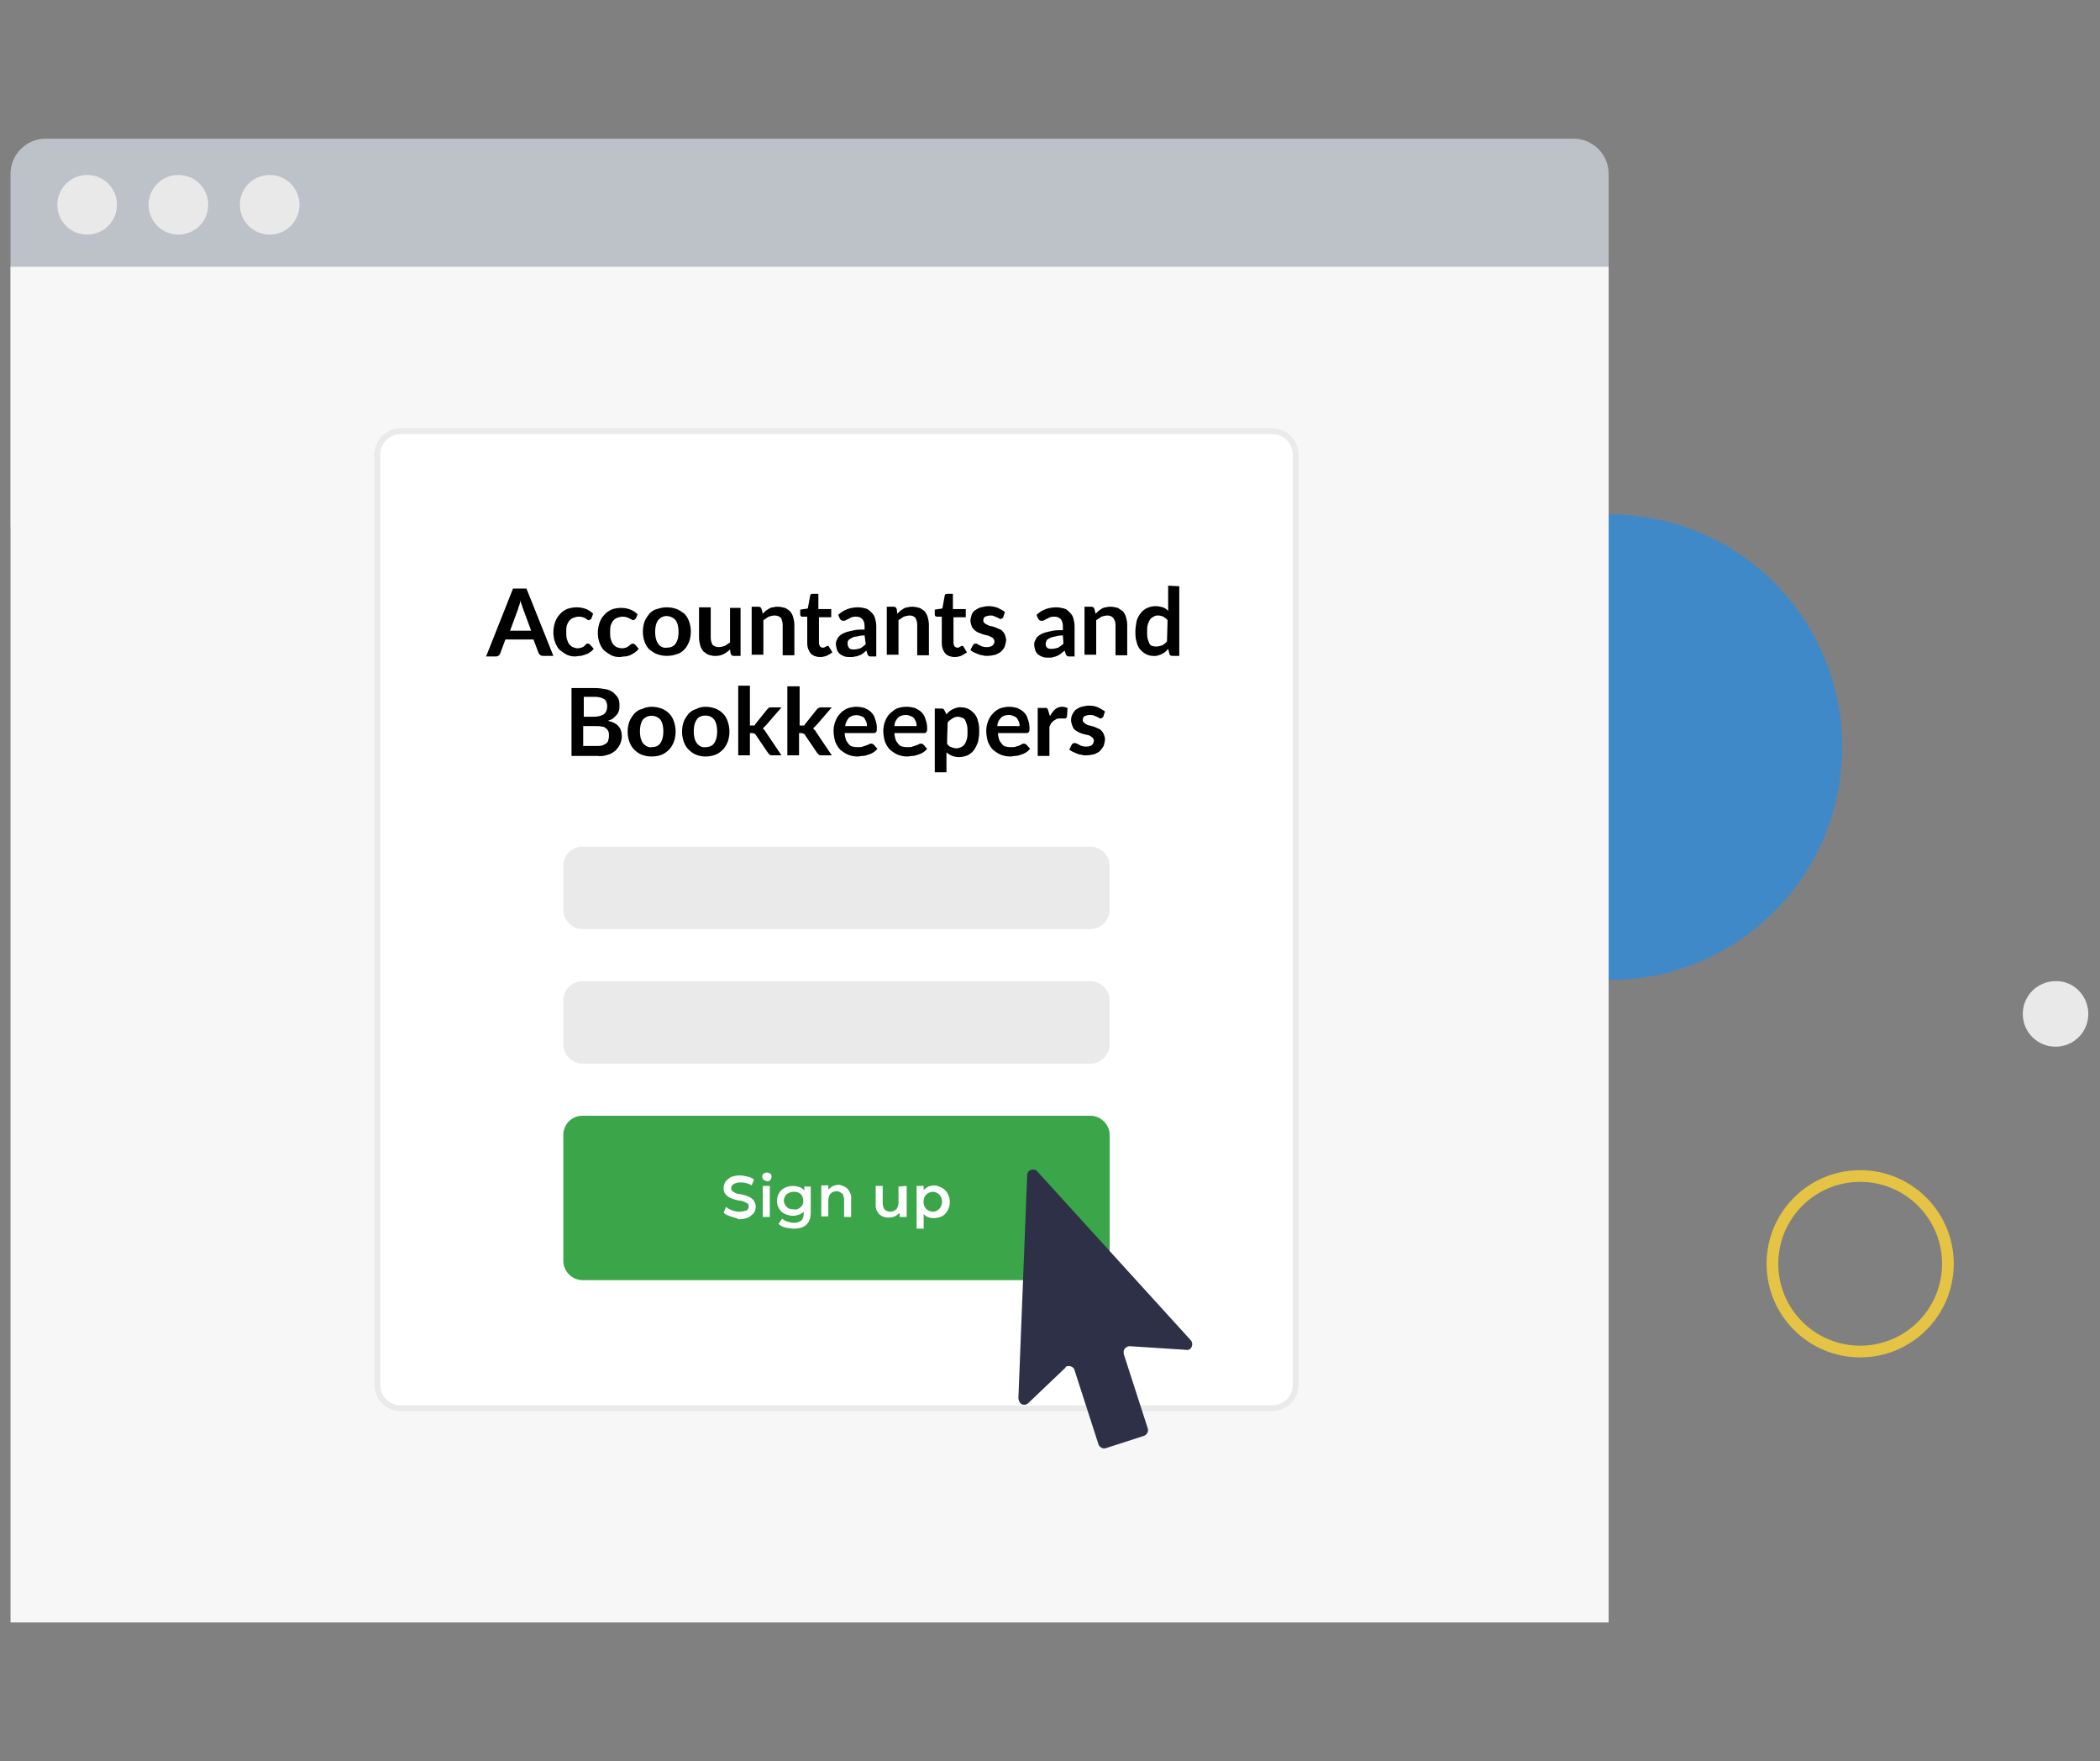 <?xml version="1.0" encoding="utf-8"?>
<!-- Generator: Adobe Illustrator 24.0.0, SVG Export Plug-In . SVG Version: 6.00 Build 0)  -->
<svg version="1.1" id="Layer_1" xmlns="http://www.w3.org/2000/svg" xmlns:xlink="http://www.w3.org/1999/xlink" x="0px" y="0px"
	 viewBox="0 0 359 301" style="enable-background:new 0 0 359 301;" xml:space="preserve">
<rect x="0" y="0" width="359" height="301" fill="#808080" stroke="none"/>
<style type="text/css">
	.st0{fill:#4089C9;}
	.st1{fill:#BDC1C8;}
	.st2{fill:#F7F7F7;}
	.st3{fill:#EAE9EA;}
	.st4{fill:#FFFFFF;stroke:#EAEAEA;stroke-miterlimit:10;}
	.st5{fill:#3AA549;}
	.st6{fill:#EAEAEA;}
	.st7{fill:#FFFFFF;}
	.st8{fill:#2D3047;}
	.st9{fill:none;stroke:#E5C345;stroke-width:2;stroke-miterlimit:10;}
</style>
<title>step-1-how-it-works-pro_20191209</title>
<ellipse transform="matrix(0.16 -0.987 0.987 0.16 105.067 378.891)" class="st0" cx="275.2" cy="127.7" rx="39.8" ry="39.8"/>
<path class="st1" d="M7.8,23.7H269c3.3,0,6,2.7,6,6v59.8c0,3.3-2.7,6-6,6H7.8c-3.3,0-6-2.7-6-6V29.7C1.8,26.4,4.5,23.7,7.8,23.7z"/>
<rect x="1.8" y="45.6" class="st2" width="273.2" height="231.7"/>
<circle class="st3" cx="14.9" cy="35" r="5.1"/>
<circle class="st3" cx="30.5" cy="35" r="5.1"/>
<circle class="st3" cx="46.1" cy="35" r="5.1"/>
<path class="st4" d="M68.5,73.7h149c2.2,0,4,1.8,4,4v159c0,2.2-1.8,4-4,4h-149c-2.2,0-4-1.8-4-4v-159C64.5,75.5,66.3,73.7,68.5,73.7
	z"/>
<path class="st5" d="M99.6,190.7h86.8c1.8,0,3.3,1.5,3.3,3.3v21.5c0,1.8-1.5,3.3-3.3,3.3H99.6c-1.8,0-3.3-1.5-3.3-3.3V194
	C96.3,192.1,97.8,190.7,99.6,190.7z"/>
<path class="st6" d="M99.6,167.7h86.8c1.8,0,3.3,1.5,3.3,3.3v7.5c0,1.8-1.5,3.3-3.3,3.3H99.6c-1.8,0-3.3-1.5-3.3-3.3V171
	C96.3,169.1,97.8,167.7,99.6,167.7z"/>
<path class="st6" d="M99.6,144.7h86.8c1.8,0,3.3,1.5,3.3,3.3v7.5c0,1.8-1.5,3.3-3.3,3.3H99.6c-1.8,0-3.3-1.5-3.3-3.3V148
	C96.3,146.1,97.8,144.7,99.6,144.7z"/>
<path class="st7" d="M124.9,207.9c-0.4-0.1-0.8-0.3-1.2-0.6l0.4-1c0.7,0.5,1.5,0.8,2.3,0.8c0.4,0,0.8-0.1,1.2-0.2
	c0.2-0.1,0.4-0.4,0.4-0.7c0-0.2-0.1-0.4-0.2-0.5c-0.2-0.1-0.3-0.2-0.6-0.3c-0.2-0.1-0.5-0.2-0.9-0.2c-0.4-0.1-0.9-0.2-1.3-0.4
	c-0.3-0.1-0.6-0.3-0.9-0.6s-0.4-0.7-0.4-1.1c0-0.4,0.1-0.7,0.3-1.1c0.2-0.3,0.6-0.6,0.9-0.8c0.5-0.2,1-0.3,1.6-0.3
	c0.4,0,0.8,0.1,1.3,0.2c0.4,0.1,0.7,0.2,1.1,0.5l-0.4,1c-0.3-0.2-0.6-0.3-1-0.4c-0.3-0.1-0.7-0.1-1-0.1c-0.4,0-0.8,0.1-1.1,0.3
	c-0.2,0.1-0.4,0.4-0.4,0.7c0,0.2,0.1,0.4,0.2,0.5c0.2,0.1,0.3,0.2,0.5,0.3s0.5,0.2,0.9,0.2c0.4,0.1,0.9,0.2,1.3,0.4
	c0.3,0.1,0.6,0.3,0.9,0.6c0.2,0.3,0.4,0.7,0.4,1.1c0,0.4-0.1,0.7-0.3,1.1c-0.3,0.3-0.6,0.6-1,0.8c-0.5,0.2-1,0.3-1.6,0.3
	C125.8,208.1,125.3,208.1,124.9,207.9z"/>
<path class="st7" d="M130.5,201.6c-0.1-0.1-0.2-0.3-0.2-0.5s0.1-0.4,0.2-0.5c0.2-0.1,0.4-0.2,0.6-0.2c0.2,0,0.4,0.1,0.6,0.2
	c0.1,0.1,0.2,0.3,0.2,0.5s-0.1,0.4-0.2,0.6c-0.2,0.2-0.4,0.2-0.6,0.2C130.8,201.8,130.6,201.7,130.5,201.6z M130.4,202.7h1.2v5.3
	h-1.2V202.7z"/>
<path class="st7" d="M138.6,202.7v4.5c0,1.9-1,2.8-2.9,2.8c-0.5,0-1-0.1-1.5-0.2c-0.4-0.1-0.8-0.3-1.1-0.6l0.6-0.9
	c0.3,0.2,0.6,0.4,0.9,0.5c0.4,0.1,0.7,0.2,1.1,0.2c0.5,0,0.9-0.1,1.3-0.4c0.3-0.3,0.4-0.8,0.4-1.2v-0.3c-0.2,0.2-0.5,0.4-0.8,0.5
	s-0.7,0.2-1,0.2c-0.5,0-0.9-0.1-1.4-0.3c-0.4-0.2-0.8-0.5-1-0.9c-0.5-0.8-0.5-1.9,0-2.7c0.2-0.4,0.6-0.7,1-0.9s0.9-0.3,1.4-0.3
	c0.4,0,0.7,0.1,1.1,0.2c0.3,0.1,0.6,0.3,0.8,0.6v-0.7h1.1V202.7z M136.9,206.3c0.3-0.3,0.5-0.7,0.4-1.1c0-0.4-0.1-0.8-0.4-1.1
	c-0.3-0.3-0.7-0.4-1.2-0.4c-0.4,0-0.8,0.1-1.2,0.4c-0.3,0.3-0.5,0.7-0.5,1.1c0,0.4,0.2,0.8,0.5,1.1s0.7,0.4,1.2,0.4
	C136.2,206.8,136.6,206.6,136.9,206.3L136.9,206.3z"/>
<path class="st7" d="M144.9,203.2c0.4,0.5,0.7,1.1,0.6,1.8v3h-1.2v-2.9c0-0.4-0.1-0.8-0.3-1.1c-0.3-0.2-0.6-0.4-0.9-0.4
	c-0.4,0-0.8,0.1-1.1,0.4c-0.3,0.3-0.4,0.8-0.4,1.2v2.7h-1.2v-5.3h1.2v0.7c0.2-0.2,0.5-0.4,0.8-0.6c0.3-0.1,0.7-0.2,1.1-0.2
	C143.9,202.6,144.5,202.8,144.9,203.2z"/>
<path class="st7" d="M155,202.7v5.3h-1.2v-0.7c-0.2,0.2-0.5,0.4-0.8,0.6c-0.3,0.1-0.7,0.2-1,0.2c-1.2,0.1-2.2-0.7-2.3-1.9
	c0-0.2,0-0.3,0-0.5v-3h1.2v2.9c0,0.4,0.1,0.8,0.3,1.1c0.2,0.2,0.6,0.4,0.9,0.4c0.4,0,0.8-0.1,1.1-0.4c0.3-0.3,0.4-0.8,0.4-1.2v-2.7
	L155,202.7z"/>
<path class="st7" d="M161,203c0.4,0.2,0.8,0.6,1,1c0.5,0.9,0.5,2,0,2.9c-0.2,0.4-0.6,0.8-1,1s-0.9,0.3-1.4,0.3
	c-0.6,0-1.3-0.2-1.7-0.7v2.5h-1.2v-7.3h1.2v0.7c0.2-0.2,0.5-0.4,0.8-0.6c0.3-0.1,0.7-0.2,1-0.2C160.1,202.6,160.6,202.8,161,203z
	 M160.6,206.6c0.6-0.7,0.6-1.7,0-2.4c-0.3-0.3-0.7-0.5-1.1-0.5c-0.3,0-0.6,0.1-0.8,0.2c-0.2,0.1-0.4,0.3-0.6,0.6
	c-0.3,0.6-0.3,1.2,0,1.8c0.1,0.2,0.3,0.4,0.6,0.6c0.2,0.1,0.5,0.2,0.8,0.2C159.9,207.1,160.3,206.9,160.6,206.6L160.6,206.6z"/>
<path d="M94.6,112.1h-1.7c-0.2,0-0.3,0-0.5-0.1c-0.1-0.1-0.2-0.2-0.3-0.3l-0.9-2.4h-4.8l-0.9,2.4c-0.1,0.1-0.1,0.3-0.2,0.3
	c-0.1,0.1-0.3,0.2-0.5,0.2h-1.7l4.6-11.6H90L94.6,112.1z M90.8,107.8l-1.4-3.8c-0.1-0.2-0.1-0.4-0.2-0.6s-0.2-0.5-0.2-0.8
	c-0.1,0.3-0.1,0.5-0.2,0.8s-0.2,0.4-0.2,0.6l-1.4,3.8H90.8z"/>
<path d="M101.1,105.7c0,0.1-0.1,0.1-0.2,0.2c-0.1,0-0.2,0.1-0.2,0.1c-0.1,0-0.2,0-0.3-0.1l-0.3-0.2c-0.2-0.1-0.3-0.2-0.5-0.2
	c-0.2-0.1-0.5-0.1-0.7-0.1c-0.3,0-0.6,0.1-0.9,0.2s-0.5,0.3-0.7,0.5c-0.2,0.3-0.3,0.5-0.4,0.8c-0.1,0.4-0.1,0.7-0.1,1.1
	s0,0.8,0.1,1.2c0.1,0.3,0.2,0.6,0.4,0.9c0.2,0.2,0.4,0.4,0.6,0.5c0.3,0.1,0.6,0.2,0.8,0.2c0.4,0,0.9-0.1,1.2-0.4l0.3-0.3
	c0.1-0.1,0.2-0.1,0.3-0.1c0.1,0,0.3,0.1,0.4,0.2l0.6,0.7c-0.2,0.2-0.4,0.5-0.7,0.6c-0.2,0.2-0.5,0.3-0.8,0.4s-0.6,0.2-0.8,0.2
	c-0.3,0-0.6,0.1-0.9,0.1c-0.5,0-1-0.1-1.4-0.3c-0.4-0.2-0.8-0.5-1.2-0.8c-0.4-0.4-0.6-0.8-0.8-1.3c-0.4-1.1-0.4-2.3,0-3.5
	c0.2-0.5,0.4-0.9,0.8-1.3c0.3-0.4,0.8-0.7,1.2-0.9c1.1-0.4,2.3-0.4,3.3,0c0.5,0.2,0.9,0.5,1.2,0.8L101.1,105.7z"/>
<path d="M108.7,105.7c-0.1,0.1-0.1,0.1-0.2,0.2c-0.1,0-0.2,0.1-0.2,0.1c-0.1,0-0.2,0-0.3-0.1l-0.4-0.2c-0.3-0.2-0.8-0.3-1.2-0.3
	c-0.3,0-0.6,0.1-0.9,0.2s-0.5,0.3-0.7,0.5c-0.2,0.3-0.3,0.5-0.4,0.8c-0.1,0.4-0.1,0.7-0.1,1.1s0,0.8,0.1,1.2
	c0.1,0.3,0.2,0.6,0.4,0.9c0.2,0.2,0.4,0.4,0.6,0.5c0.3,0.1,0.6,0.2,0.9,0.2c0.4,0,0.9-0.1,1.2-0.4l0.4-0.3c0.1-0.1,0.2-0.1,0.3-0.1
	c0.1,0,0.3,0.1,0.4,0.2l0.6,0.7c-0.4,0.5-0.9,0.8-1.5,1.1c-0.3,0.1-0.6,0.2-0.9,0.2s-0.6,0.1-0.9,0.1c-0.5,0-1-0.1-1.4-0.3
	c-0.4-0.2-0.8-0.5-1.2-0.8c-0.4-0.4-0.6-0.8-0.8-1.3c-0.4-1.1-0.4-2.3,0-3.5c0.2-0.5,0.4-0.9,0.8-1.3c0.3-0.4,0.8-0.7,1.2-0.9
	c0.5-0.2,1.1-0.3,1.7-0.3s1.1,0.1,1.6,0.3c0.5,0.2,0.9,0.5,1.2,0.8L108.7,105.7z"/>
<path d="M114,103.8c0.6,0,1.1,0.1,1.7,0.3c0.5,0.2,0.9,0.5,1.3,0.8c0.4,0.4,0.6,0.8,0.8,1.3c0.4,1.1,0.4,2.4,0,3.5
	c-0.2,0.5-0.5,1-0.8,1.3c-0.4,0.4-0.8,0.7-1.3,0.8c-0.5,0.2-1.1,0.3-1.7,0.3s-1.1-0.1-1.7-0.3c-0.5-0.2-0.9-0.5-1.3-0.8
	c-0.4-0.4-0.6-0.8-0.8-1.3c-0.4-1.1-0.4-2.4,0-3.5c0.2-0.5,0.5-0.9,0.8-1.3c0.4-0.4,0.8-0.7,1.3-0.8
	C112.9,103.9,113.4,103.8,114,103.8z M114,110.7c0.6,0,1.2-0.2,1.5-0.7c0.4-0.6,0.5-1.3,0.5-2s-0.1-1.4-0.5-2c-0.7-0.8-2-1-2.8-0.2
	c-0.1,0.1-0.2,0.2-0.2,0.2c-0.4,0.6-0.5,1.3-0.5,2s0.1,1.4,0.5,2C112.8,110.5,113.4,110.8,114,110.7z"/>
<path d="M126.6,103.9v8.2h-1.2c-0.2,0-0.4-0.1-0.5-0.4l-0.1-0.7c-0.3,0.3-0.7,0.6-1.1,0.8c-0.8,0.4-1.8,0.4-2.6,0.1
	c-0.3-0.1-0.6-0.4-0.9-0.6c-0.2-0.3-0.4-0.6-0.5-1s-0.2-0.8-0.2-1.3v-5.2h2v5.2c0,0.4,0.1,0.8,0.3,1.2c0.3,0.3,0.7,0.4,1.1,0.4
	c0.3,0,0.7-0.1,1-0.2c0.3-0.2,0.6-0.4,0.9-0.6v-5.9H126.6z"/>
<path d="M130.4,104.9c0.2-0.2,0.3-0.3,0.5-0.5c0.2-0.1,0.4-0.3,0.6-0.4c0.2-0.1,0.4-0.2,0.7-0.2c0.3-0.1,0.5-0.1,0.8-0.1
	c0.4,0,0.8,0.1,1.2,0.2c0.3,0.1,0.6,0.4,0.9,0.6c0.2,0.3,0.4,0.6,0.5,1s0.2,0.8,0.2,1.3v5.2h-2v-5.2c0-0.4-0.1-0.8-0.3-1.2
	c-0.3-0.3-0.7-0.4-1.1-0.4c-0.3,0-0.7,0.1-1,0.2c-0.3,0.2-0.6,0.4-0.9,0.6v5.9h-2v-8.2h1.2c0.2,0,0.4,0.1,0.5,0.4L130.4,104.9z"/>
<path d="M140.2,112.3c-0.6,0-1.2-0.2-1.6-0.6c-0.4-0.5-0.6-1.1-0.6-1.7v-4.6h-0.8c-0.1,0-0.2,0-0.3-0.1s-0.1-0.2-0.1-0.3v-0.8
	l1.3-0.2l0.4-2.2c0-0.1,0.1-0.2,0.1-0.2c0.1-0.1,0.2-0.1,0.3-0.1h1v2.6h2.2v1.4H140v4.4c0,0.2,0.1,0.4,0.2,0.6
	c0.1,0.1,0.3,0.2,0.5,0.2c0.1,0,0.2,0,0.3-0.1c0.1,0,0.2-0.1,0.2-0.1l0.2-0.1h0.1h0.1l0.1,0.1l0.6,1c-0.3,0.2-0.6,0.4-1,0.6
	C141,112.2,140.6,112.3,140.2,112.3z"/>
<path d="M143.3,105.1c0.9-0.9,2.1-1.3,3.4-1.3c0.5,0,0.9,0.1,1.3,0.2c0.4,0.1,0.7,0.4,1,0.7c0.3,0.3,0.5,0.6,0.6,1s0.2,0.8,0.2,1.3
	v5.2h-0.9c-0.2,0-0.3,0-0.4-0.1c-0.1-0.1-0.2-0.2-0.2-0.3l-0.2-0.6c-0.2,0.2-0.4,0.3-0.6,0.5c-0.2,0.1-0.4,0.3-0.6,0.3
	c-0.2,0.1-0.4,0.2-0.7,0.2c-0.3,0.1-0.5,0.1-0.8,0.1s-0.7,0-1-0.1s-0.5-0.2-0.8-0.4c-0.2-0.2-0.4-0.4-0.5-0.7
	c-0.1-0.3-0.2-0.7-0.2-1c0-0.2,0-0.4,0.1-0.6s0.2-0.4,0.3-0.6c0.2-0.2,0.4-0.4,0.6-0.5c0.3-0.2,0.6-0.3,0.9-0.4
	c0.4-0.1,0.8-0.2,1.3-0.3c0.5-0.1,1.1-0.1,1.7-0.1V107c0-0.4-0.1-0.9-0.4-1.2c-0.3-0.3-0.6-0.4-1-0.4c-0.3,0-0.5,0-0.8,0.1
	c-0.2,0.1-0.4,0.2-0.6,0.3l-0.4,0.2c-0.1,0.1-0.3,0.1-0.4,0.1c-0.1,0-0.2,0-0.4-0.1c-0.1-0.1-0.2-0.2-0.2-0.2L143.3,105.1z
	 M147.8,108.6c-0.5,0-1,0.1-1.4,0.2c-0.3,0-0.6,0.1-0.9,0.3c-0.2,0.1-0.4,0.2-0.5,0.4c-0.1,0.1-0.1,0.3-0.1,0.5
	c0,0.3,0.1,0.6,0.3,0.8c0.2,0.2,0.5,0.2,0.8,0.2c0.4,0,0.7-0.1,1.1-0.2c0.3-0.2,0.6-0.4,0.9-0.7L147.8,108.6z"/>
<path d="M153.4,104.9c0.2-0.2,0.3-0.3,0.5-0.5c0.2-0.1,0.4-0.3,0.6-0.4c0.2-0.1,0.4-0.2,0.7-0.2c0.3-0.1,0.5-0.1,0.8-0.1
	c0.4,0,0.8,0.1,1.2,0.2c0.3,0.1,0.6,0.4,0.9,0.6c0.2,0.3,0.4,0.6,0.5,1s0.2,0.8,0.2,1.3v5.2h-2v-5.2c0-0.4-0.1-0.8-0.3-1.2
	c-0.3-0.3-0.6-0.4-1-0.4c-0.3,0-0.7,0.1-1,0.2c-0.3,0.2-0.6,0.4-0.9,0.6v5.9h-2v-8.2h1.2c0.2,0,0.4,0.1,0.5,0.4L153.4,104.9z"/>
<path d="M163.2,112.3c-0.6,0-1.2-0.2-1.6-0.6c-0.4-0.5-0.6-1.1-0.6-1.7v-4.6h-0.8c-0.1,0-0.2,0-0.3-0.1s-0.1-0.2-0.1-0.3v-0.8
	l1.3-0.2l0.4-2.2c0-0.1,0.1-0.2,0.1-0.2c0.1-0.1,0.2-0.1,0.3-0.1h1v2.6h2.2v1.4H163v4.4c0,0.2,0.1,0.4,0.2,0.6
	c0.1,0.1,0.3,0.2,0.5,0.2c0.1,0,0.2,0,0.3-0.1c0.1,0,0.1-0.1,0.2-0.1l0.2-0.1h0.1h0.1l0.1,0.1l0.6,1c-0.3,0.2-0.6,0.4-1,0.6
	C164,112.2,163.6,112.3,163.2,112.3z"/>
<path d="M171.5,105.5c0,0.1-0.1,0.1-0.2,0.2c-0.1,0-0.1,0.1-0.2,0.1c-0.1,0-0.2,0-0.3-0.1l-0.4-0.2c-0.2-0.1-0.3-0.1-0.5-0.2
	s-0.4-0.1-0.6-0.1c-0.3,0-0.6,0.1-0.9,0.2c-0.2,0.1-0.3,0.4-0.3,0.7c0,0.2,0.1,0.3,0.2,0.4c0.1,0.1,0.3,0.2,0.5,0.3
	c0.2,0.1,0.4,0.2,0.6,0.2l0.7,0.2l0.7,0.3c0.2,0.1,0.5,0.2,0.6,0.4c0.2,0.2,0.3,0.4,0.4,0.6c0.1,0.3,0.2,0.6,0.2,0.8
	c0,0.4-0.1,0.7-0.2,1.1c-0.1,0.3-0.3,0.6-0.6,0.9s-0.6,0.4-1,0.6c-0.5,0.1-0.9,0.2-1.4,0.2c-0.3,0-0.6,0-0.8-0.1
	c-0.3,0-0.5-0.1-0.8-0.2c-0.2-0.1-0.5-0.2-0.7-0.3c-0.2-0.1-0.4-0.2-0.6-0.4l0.4-0.8c0.1-0.1,0.1-0.2,0.2-0.2
	c0.1-0.1,0.2-0.1,0.3-0.1s0.2,0,0.3,0.1l0.4,0.2c0.2,0.1,0.3,0.2,0.5,0.2c0.2,0.1,0.5,0.1,0.7,0.1s0.4,0,0.6-0.1
	c0.1,0,0.3-0.1,0.4-0.2c0.1-0.1,0.2-0.2,0.2-0.3c0.1-0.1,0.1-0.2,0.1-0.4c0-0.2-0.1-0.3-0.2-0.5c-0.1-0.1-0.3-0.2-0.5-0.3
	c-0.2-0.1-0.4-0.2-0.6-0.2l-0.7-0.2c-0.3-0.1-0.5-0.2-0.8-0.3c-0.2-0.1-0.5-0.3-0.6-0.4c-0.2-0.2-0.4-0.4-0.5-0.7
	c-0.1-0.3-0.2-0.6-0.2-0.9s0.1-0.7,0.2-1c0.1-0.3,0.3-0.6,0.6-0.8c0.3-0.2,0.6-0.4,1-0.5s0.9-0.2,1.3-0.2c0.5,0,1.1,0.1,1.6,0.3
	c0.4,0.2,0.8,0.4,1.2,0.7L171.5,105.5z"/>
<path d="M177.2,105.1c0.9-0.9,2.1-1.3,3.4-1.3c0.4,0,0.9,0.1,1.3,0.2c0.4,0.1,0.7,0.4,1,0.7c0.3,0.3,0.5,0.6,0.6,1s0.2,0.8,0.2,1.3
	v5.2h-0.9c-0.1,0-0.3,0-0.4-0.1c-0.1-0.1-0.2-0.2-0.2-0.3l-0.2-0.6c-0.2,0.2-0.4,0.3-0.6,0.5c-0.4,0.3-0.8,0.5-1.3,0.6
	c-0.3,0.1-0.5,0.1-0.8,0.1s-0.7,0-1-0.1s-0.5-0.2-0.8-0.4c-0.2-0.2-0.4-0.4-0.5-0.7c-0.1-0.3-0.2-0.7-0.2-1c0-0.2,0-0.4,0.1-0.6
	s0.2-0.4,0.3-0.6c0.2-0.2,0.4-0.4,0.6-0.5c0.3-0.2,0.6-0.3,0.9-0.4c0.4-0.1,0.8-0.2,1.3-0.3c0.6-0.1,1.1-0.1,1.7-0.1V107
	c0-0.4-0.1-0.9-0.4-1.2c-0.3-0.3-0.6-0.4-1-0.4c-0.3,0-0.5,0-0.8,0.1c-0.2,0.1-0.4,0.2-0.6,0.3l-0.4,0.2c-0.1,0.1-0.3,0.1-0.4,0.1
	c-0.1,0-0.3,0-0.4-0.1c-0.1-0.1-0.2-0.2-0.2-0.2L177.2,105.1z M181.7,108.6c-0.5,0-1,0.1-1.4,0.2c-0.3,0.1-0.6,0.1-0.9,0.3
	c-0.2,0.1-0.4,0.2-0.5,0.4c-0.2,0.4-0.2,0.9,0.1,1.2c0.2,0.2,0.5,0.2,0.8,0.2c0.4,0,0.7-0.1,1.1-0.2c0.3-0.2,0.6-0.4,0.9-0.7
	L181.7,108.6z"/>
<path d="M187.3,104.9c0.2-0.2,0.3-0.3,0.5-0.5c0.2-0.1,0.4-0.3,0.6-0.4c0.2-0.1,0.4-0.2,0.7-0.2c0.3-0.1,0.5-0.1,0.8-0.1
	c0.4,0,0.8,0.1,1.2,0.2c0.3,0.2,0.6,0.4,0.9,0.6c0.2,0.3,0.4,0.6,0.5,1s0.2,0.8,0.2,1.3v5.2h-2v-5.2c0-0.4-0.1-0.8-0.4-1.2
	c-0.3-0.3-0.6-0.4-1-0.4c-0.3,0-0.7,0.1-1,0.2c-0.3,0.2-0.6,0.4-0.9,0.6v5.9h-2v-8.2h1.2c0.2,0,0.4,0.1,0.5,0.4L187.3,104.9z"/>
<path d="M201.6,100.2v11.9h-1.2c-0.2,0-0.5-0.1-0.5-0.4l-0.2-0.8c-0.3,0.4-0.7,0.7-1.1,0.9c-0.5,0.2-1,0.4-1.5,0.3
	c-0.4,0-0.8-0.1-1.2-0.3c-0.4-0.2-0.7-0.5-1-0.8c-0.3-0.4-0.5-0.8-0.6-1.3c-0.2-0.6-0.2-1.2-0.2-1.8c0-0.6,0.1-1.1,0.2-1.7
	c0.1-0.5,0.4-1,0.7-1.4c0.6-0.8,1.6-1.2,2.6-1.2c0.4,0,0.8,0.1,1.2,0.2c0.3,0.1,0.6,0.3,0.9,0.6v-4.3L201.6,100.2z M199.6,106
	c-0.2-0.2-0.4-0.4-0.7-0.6c-0.3-0.1-0.6-0.2-0.9-0.2c-0.3,0-0.5,0-0.8,0.2c-0.2,0.1-0.5,0.3-0.6,0.5c-0.2,0.3-0.3,0.6-0.4,0.9
	c-0.1,0.4-0.1,0.8-0.1,1.2c0,0.4,0,0.8,0.1,1.2c0.1,0.3,0.2,0.6,0.3,0.8c0.1,0.2,0.3,0.4,0.5,0.4c0.2,0.1,0.5,0.1,0.7,0.1
	c0.3,0,0.7-0.1,1-0.2c0.3-0.2,0.6-0.4,0.8-0.7L199.6,106z"/>
<path d="M101.7,117.6c0.7,0,1.3,0.1,1.9,0.2c0.5,0.1,0.9,0.3,1.3,0.6c0.3,0.3,0.6,0.6,0.8,1c0.2,0.4,0.2,0.8,0.2,1.3
	c0,0.3,0,0.5-0.1,0.8s-0.2,0.5-0.4,0.7c-0.2,0.2-0.4,0.4-0.6,0.6c-0.3,0.2-0.6,0.3-0.9,0.4c1.6,0.3,2.4,1.2,2.4,2.6
	c0,0.5-0.1,0.9-0.3,1.4c-0.2,0.4-0.5,0.8-0.8,1.1c-0.4,0.3-0.8,0.6-1.3,0.7c-0.6,0.2-1.2,0.3-1.8,0.2h-4.4v-11.6H101.7z M99.8,119.2
	v3.3h1.7c0.6,0,1.2-0.1,1.7-0.4c0.4-0.3,0.6-0.8,0.6-1.3s-0.1-1-0.5-1.3c-0.5-0.3-1-0.4-1.6-0.4h-1.9V119.2z M102,127.5
	c0.3,0,0.7,0,1-0.1c0.2-0.1,0.5-0.2,0.7-0.4c0.2-0.2,0.3-0.3,0.3-0.6c0.1-0.2,0.1-0.4,0.1-0.7c0-0.2,0-0.5-0.1-0.7s-0.2-0.4-0.4-0.5
	c-0.2-0.2-0.4-0.3-0.7-0.3c-0.3-0.1-0.7-0.1-1-0.1h-2.2v3.4L102,127.5z"/>
<path d="M111.4,120.8c0.6,0,1.1,0.1,1.7,0.3c1,0.4,1.8,1.2,2.1,2.2c0.4,1.1,0.4,2.4,0,3.5c-0.2,0.5-0.5,1-0.8,1.3
	c-0.4,0.4-0.8,0.7-1.3,0.9s-1.1,0.3-1.7,0.3s-1.1-0.1-1.7-0.3c-0.5-0.2-0.9-0.5-1.3-0.9c-0.4-0.4-0.6-0.8-0.8-1.3
	c-0.4-1.1-0.4-2.4,0-3.5c0.2-0.5,0.5-0.9,0.8-1.3c0.4-0.4,0.8-0.7,1.3-0.8C110.3,120.9,110.9,120.8,111.4,120.8z M111.4,127.7
	c0.6,0,1.2-0.2,1.5-0.7c0.4-0.6,0.5-1.3,0.5-2s-0.1-1.4-0.5-2c-0.7-0.8-2-0.9-2.8-0.2c-0.1,0.1-0.1,0.1-0.2,0.2
	c-0.4,0.6-0.5,1.3-0.5,2s0.1,1.4,0.5,2C110.3,127.5,110.9,127.8,111.4,127.7z"/>
<path d="M120.6,120.8c0.6,0,1.1,0.1,1.7,0.3c1,0.4,1.8,1.2,2.1,2.2c0.4,1.1,0.4,2.4,0,3.5c-0.2,0.5-0.5,1-0.8,1.3
	c-0.4,0.4-0.8,0.7-1.3,0.9c-1.1,0.4-2.3,0.4-3.3,0c-0.5-0.2-0.9-0.5-1.3-0.9c-0.4-0.4-0.6-0.8-0.8-1.3c-0.4-1.1-0.4-2.4,0-3.5
	c0.2-0.5,0.5-0.9,0.8-1.3c0.4-0.4,0.8-0.7,1.3-0.8C119.5,120.9,120.1,120.8,120.6,120.8z M120.6,127.7c0.6,0,1.2-0.2,1.5-0.7
	c0.4-0.6,0.5-1.3,0.5-2s-0.1-1.4-0.5-2c-0.4-0.5-0.9-0.7-1.5-0.7s-1.2,0.2-1.5,0.7c-0.4,0.6-0.5,1.3-0.5,2s0.1,1.4,0.5,2
	C119.5,127.5,120,127.8,120.6,127.7z"/>
<path d="M128.2,117.2v6.8h0.4c0.1,0,0.2,0,0.3,0s0.2-0.1,0.2-0.2l2-2.5c0.1-0.1,0.2-0.2,0.3-0.3c0.1-0.1,0.3-0.1,0.4-0.1h1.8l-2.6,3
	c-0.2,0.2-0.4,0.4-0.6,0.6c0.1,0.1,0.2,0.2,0.3,0.3l0.2,0.3l2.7,4H132c-0.1,0-0.3,0-0.4-0.1c-0.1-0.1-0.2-0.2-0.3-0.3l-2.1-3.1
	c-0.1-0.1-0.1-0.2-0.2-0.2c-0.1,0-0.2-0.1-0.4-0.1h-0.4v3.8h-2v-11.9C126.2,117.2,128.2,117.2,128.2,117.2z"/>
<path d="M136.7,117.2v6.8h0.4c0.1,0,0.2,0,0.3,0s0.2-0.1,0.2-0.2l2-2.5c0.1-0.1,0.2-0.3,0.4-0.3c0.1-0.1,0.3-0.1,0.4-0.1h1.8l-2.6,3
	c-0.2,0.2-0.4,0.4-0.6,0.6c0.1,0.1,0.2,0.2,0.3,0.3c0.1,0.1,0.2,0.2,0.2,0.3l2.7,4h-1.8c-0.1,0-0.3,0-0.4-0.1
	c-0.1-0.1-0.2-0.2-0.3-0.3l-2.1-3.1c-0.1-0.1-0.1-0.2-0.2-0.2c-0.1,0-0.2-0.1-0.4-0.1h-0.4v3.8h-2v-11.8h2.1V117.2z"/>
<path d="M144.4,125.3c0,0.4,0.1,0.7,0.2,1.1c0.1,0.3,0.3,0.5,0.5,0.8c0.2,0.2,0.4,0.4,0.7,0.4c0.3,0.1,0.6,0.1,0.9,0.1
	c0.3,0,0.6,0,0.8-0.1s0.4-0.1,0.6-0.2l0.5-0.2c0.1-0.1,0.2-0.1,0.4-0.1c0.1,0,0.3,0.1,0.4,0.2l0.6,0.7c-0.2,0.2-0.5,0.5-0.7,0.6
	c-0.3,0.2-0.6,0.3-0.9,0.4c-0.3,0.1-0.6,0.2-0.9,0.2c-0.3,0-0.6,0.1-0.9,0.1c-0.5,0-1.1-0.1-1.6-0.3s-0.9-0.5-1.3-0.8
	c-0.4-0.4-0.7-0.9-0.9-1.4c-0.2-0.6-0.3-1.3-0.3-1.9c0-0.5,0.1-1.1,0.3-1.6s0.4-0.9,0.8-1.3c0.3-0.4,0.8-0.7,1.2-0.9
	c0.5-0.2,1.1-0.3,1.6-0.3s1,0.1,1.4,0.2c0.4,0.2,0.8,0.4,1.1,0.7c0.3,0.3,0.6,0.7,0.7,1.2c0.2,0.5,0.3,1,0.3,1.6
	c0,0.2,0,0.4-0.1,0.6c-0.1,0.1-0.2,0.2-0.4,0.2L144.4,125.3L144.4,125.3z M148.2,124.1c0-0.2,0-0.5-0.1-0.7s-0.2-0.4-0.3-0.6
	s-0.3-0.3-0.6-0.4c-0.7-0.3-1.5-0.2-2.1,0.3c-0.3,0.4-0.6,0.9-0.6,1.4L148.2,124.1z"/>
<path d="M152.9,125.3c0,0.4,0.1,0.7,0.2,1.1c0.1,0.3,0.3,0.5,0.5,0.8c0.2,0.2,0.4,0.4,0.7,0.4c0.3,0.1,0.6,0.1,0.9,0.1
	c0.3,0,0.6,0,0.8-0.1s0.4-0.1,0.6-0.2l0.5-0.2c0.1-0.1,0.2-0.1,0.4-0.1c0.1,0,0.3,0.1,0.4,0.2l0.6,0.7c-0.2,0.2-0.5,0.5-0.7,0.6
	c-0.3,0.2-0.6,0.3-0.9,0.4c-0.3,0.1-0.6,0.2-0.9,0.2c-0.3,0-0.6,0.1-0.9,0.1c-0.5,0-1.1-0.1-1.6-0.3s-0.9-0.5-1.3-0.8
	c-0.4-0.4-0.7-0.9-0.9-1.4c-0.2-0.6-0.3-1.3-0.3-1.9c0-0.5,0.1-1.1,0.3-1.6s0.4-0.9,0.8-1.3c0.4-0.4,0.8-0.7,1.2-0.9
	c0.5-0.2,1.1-0.3,1.7-0.3c0.5,0,1,0.1,1.4,0.2c0.4,0.2,0.8,0.4,1.1,0.7c0.3,0.3,0.6,0.7,0.7,1.2c0.2,0.5,0.3,1,0.3,1.6
	c0,0.2,0,0.4-0.1,0.6c-0.1,0.1-0.2,0.2-0.4,0.2L152.9,125.3z M156.7,124.1c0-0.2,0-0.5-0.1-0.7s-0.2-0.4-0.3-0.6
	c-0.2-0.2-0.3-0.3-0.6-0.4c-0.2-0.1-0.5-0.2-0.8-0.2c-0.5,0-1,0.1-1.4,0.5s-0.6,0.9-0.6,1.4L156.7,124.1z"/>
<path d="M161.8,122.1c0.3-0.4,0.7-0.7,1.1-0.9c0.5-0.2,1-0.4,1.5-0.3c0.4,0,0.8,0.1,1.2,0.3c0.4,0.2,0.7,0.5,1,0.8
	c0.3,0.4,0.5,0.8,0.6,1.3c0.2,0.6,0.2,1.2,0.2,1.8c0,0.6-0.1,1.2-0.2,1.7c-0.2,0.5-0.4,1-0.7,1.4s-0.7,0.7-1.1,0.9
	c-0.5,0.2-1,0.3-1.5,0.3c-0.8,0-1.5-0.3-2.1-0.8v3.4h-2v-10.9h1.2c0.2,0,0.4,0.1,0.5,0.4L161.8,122.1z M161.9,127.1
	c0.2,0.3,0.4,0.5,0.7,0.6s0.6,0.2,0.9,0.2c0.3,0,0.6-0.1,0.8-0.2s0.5-0.3,0.6-0.5c0.2-0.3,0.3-0.6,0.4-0.9c0.1-0.4,0.1-0.8,0.1-1.2
	c0-0.4,0-0.8-0.1-1.2c-0.1-0.3-0.2-0.6-0.3-0.8c-0.1-0.2-0.3-0.4-0.5-0.4c-0.2-0.1-0.5-0.2-0.7-0.2c-0.4,0-0.7,0.1-1,0.3
	c-0.3,0.2-0.6,0.4-0.8,0.7L161.9,127.1z"/>
<path d="M170.6,125.3c0,0.4,0.1,0.7,0.2,1.1c0.1,0.3,0.3,0.5,0.5,0.8c0.2,0.2,0.4,0.4,0.7,0.4c0.3,0.1,0.6,0.1,0.9,0.1
	c0.3,0,0.6,0,0.8-0.1s0.4-0.1,0.6-0.2l0.4-0.2c0.1-0.1,0.2-0.1,0.4-0.1c0.1,0,0.3,0.1,0.4,0.2l0.6,0.7c-0.2,0.2-0.5,0.5-0.7,0.6
	c-0.3,0.2-0.6,0.3-0.9,0.4c-0.3,0.1-0.6,0.2-0.9,0.2c-0.3,0-0.6,0.1-0.9,0.1c-0.5,0-1.1-0.1-1.6-0.3s-0.9-0.5-1.3-0.8
	c-0.4-0.4-0.7-0.9-0.9-1.4c-0.2-0.6-0.3-1.3-0.3-1.9c0-0.5,0.1-1.1,0.3-1.6s0.4-0.9,0.8-1.3c0.3-0.4,0.8-0.7,1.2-0.9
	c0.5-0.2,1.1-0.3,1.6-0.3s1,0.1,1.4,0.2c0.4,0.2,0.8,0.4,1.1,0.7c0.3,0.3,0.6,0.7,0.7,1.2c0.2,0.5,0.3,1,0.3,1.6
	c0,0.2,0,0.4-0.1,0.6c-0.1,0.1-0.2,0.2-0.4,0.2L170.6,125.3L170.6,125.3z M174.3,124.1c0-0.2,0-0.5-0.1-0.7s-0.2-0.4-0.3-0.6
	c-0.2-0.2-0.3-0.3-0.6-0.4c-0.2-0.1-0.5-0.2-0.8-0.2c-0.5,0-1,0.1-1.4,0.5s-0.6,0.9-0.6,1.4L174.3,124.1z"/>
<path d="M179.5,122.4c0.2-0.4,0.5-0.8,0.9-1.2c0.4-0.3,0.8-0.4,1.2-0.4c0.3,0,0.6,0.1,0.9,0.2l-0.1,1.5c0,0.1-0.1,0.1-0.1,0.2
	c-0.1,0-0.1,0.1-0.2,0.1c-0.1,0-0.2,0-0.4,0s-0.3,0-0.5,0s-0.4,0-0.6,0.1c-0.2,0.1-0.3,0.2-0.5,0.3c-0.1,0.1-0.3,0.3-0.4,0.4
	c-0.1,0.2-0.2,0.4-0.3,0.6v5h-2V121h1.2c0.3-0.1,0.5,0.1,0.6,0.4v0.1L179.5,122.4z"/>
<path d="M188.6,122.5c0,0.1-0.1,0.1-0.2,0.2c-0.1,0-0.1,0.1-0.2,0.1c-0.1,0-0.2,0-0.3-0.1l-0.4-0.2c-0.2-0.1-0.3-0.1-0.5-0.2
	s-0.4-0.1-0.7-0.1s-0.6,0.1-0.9,0.2c-0.2,0.1-0.3,0.4-0.3,0.7c0,0.2,0.1,0.3,0.2,0.4c0.1,0.1,0.3,0.2,0.4,0.3
	c0.2,0.1,0.4,0.2,0.6,0.2l0.7,0.2l0.7,0.3c0.2,0.1,0.5,0.2,0.6,0.4c0.2,0.2,0.3,0.4,0.4,0.6c0.1,0.3,0.2,0.6,0.2,0.8
	c0,0.4-0.1,0.7-0.2,1.1c-0.1,0.3-0.4,0.6-0.6,0.9c-0.3,0.3-0.6,0.4-1,0.6c-0.5,0.1-0.9,0.2-1.4,0.2c-0.3,0-0.6,0-0.8-0.1
	c-0.3,0-0.5-0.1-0.8-0.2c-0.2-0.1-0.5-0.2-0.7-0.3s-0.4-0.2-0.6-0.4l0.4-0.8c0.1-0.1,0.1-0.2,0.2-0.2c0.1-0.1,0.2-0.1,0.3-0.1
	s0.2,0,0.4,0.1l0.4,0.2c0.2,0.1,0.3,0.2,0.5,0.2c0.2,0.1,0.5,0.1,0.7,0.1s0.4,0,0.6-0.1c0.2,0,0.3-0.1,0.4-0.2
	c0.1-0.1,0.2-0.2,0.2-0.3c0-0.1,0.1-0.2,0.1-0.4c0-0.2-0.1-0.3-0.2-0.5c-0.1-0.1-0.3-0.2-0.4-0.3c-0.2-0.1-0.4-0.2-0.6-0.2l-0.8-0.2
	c-0.3-0.1-0.5-0.2-0.7-0.3c-0.2-0.1-0.5-0.3-0.6-0.4c-0.2-0.2-0.3-0.4-0.4-0.7c-0.1-0.3-0.2-0.6-0.2-0.9c0-0.7,0.3-1.3,0.8-1.8
	c0.3-0.2,0.6-0.4,1-0.5s0.9-0.2,1.3-0.2c0.5,0,1.1,0.1,1.5,0.3c0.4,0.2,0.8,0.4,1.2,0.7L188.6,122.5z"/>
<path class="st8" d="M174.1,238.9l1.5-38c0-0.6,0.4-1,1-1c0.3,0,0.6,0.1,0.8,0.4l26.1,28.7c0.4,0.4,0.4,1,0.1,1.4
	c-0.2,0.3-0.6,0.4-1,0.3l-9.3-0.6c-0.5-0.1-1.1,0.3-1.2,0.8c0,0.2,0,0.4,0,0.5l4.1,12.7c0.2,0.5-0.1,1.1-0.6,1.3l0,0l-6.5,2.1
	c-0.5,0.2-1.1-0.1-1.3-0.6l0,0l-4.1-12.7c-0.1-0.5-0.7-0.8-1.2-0.7c-0.2,0-0.3,0.1-0.4,0.3l-6.3,6c-0.4,0.4-1,0.4-1.4,0
	C174.2,239.5,174.1,239.2,174.1,238.9z"/>
<circle class="st9" cx="318" cy="216" r="15"/>
<path class="st3" d="M357,173.3c0,3.1-2.5,5.6-5.6,5.6s-5.6-2.5-5.6-5.6s2.5-5.6,5.6-5.6C354.5,167.6,357,170.2,357,173.3L357,173.3
	z"/>
</svg>

